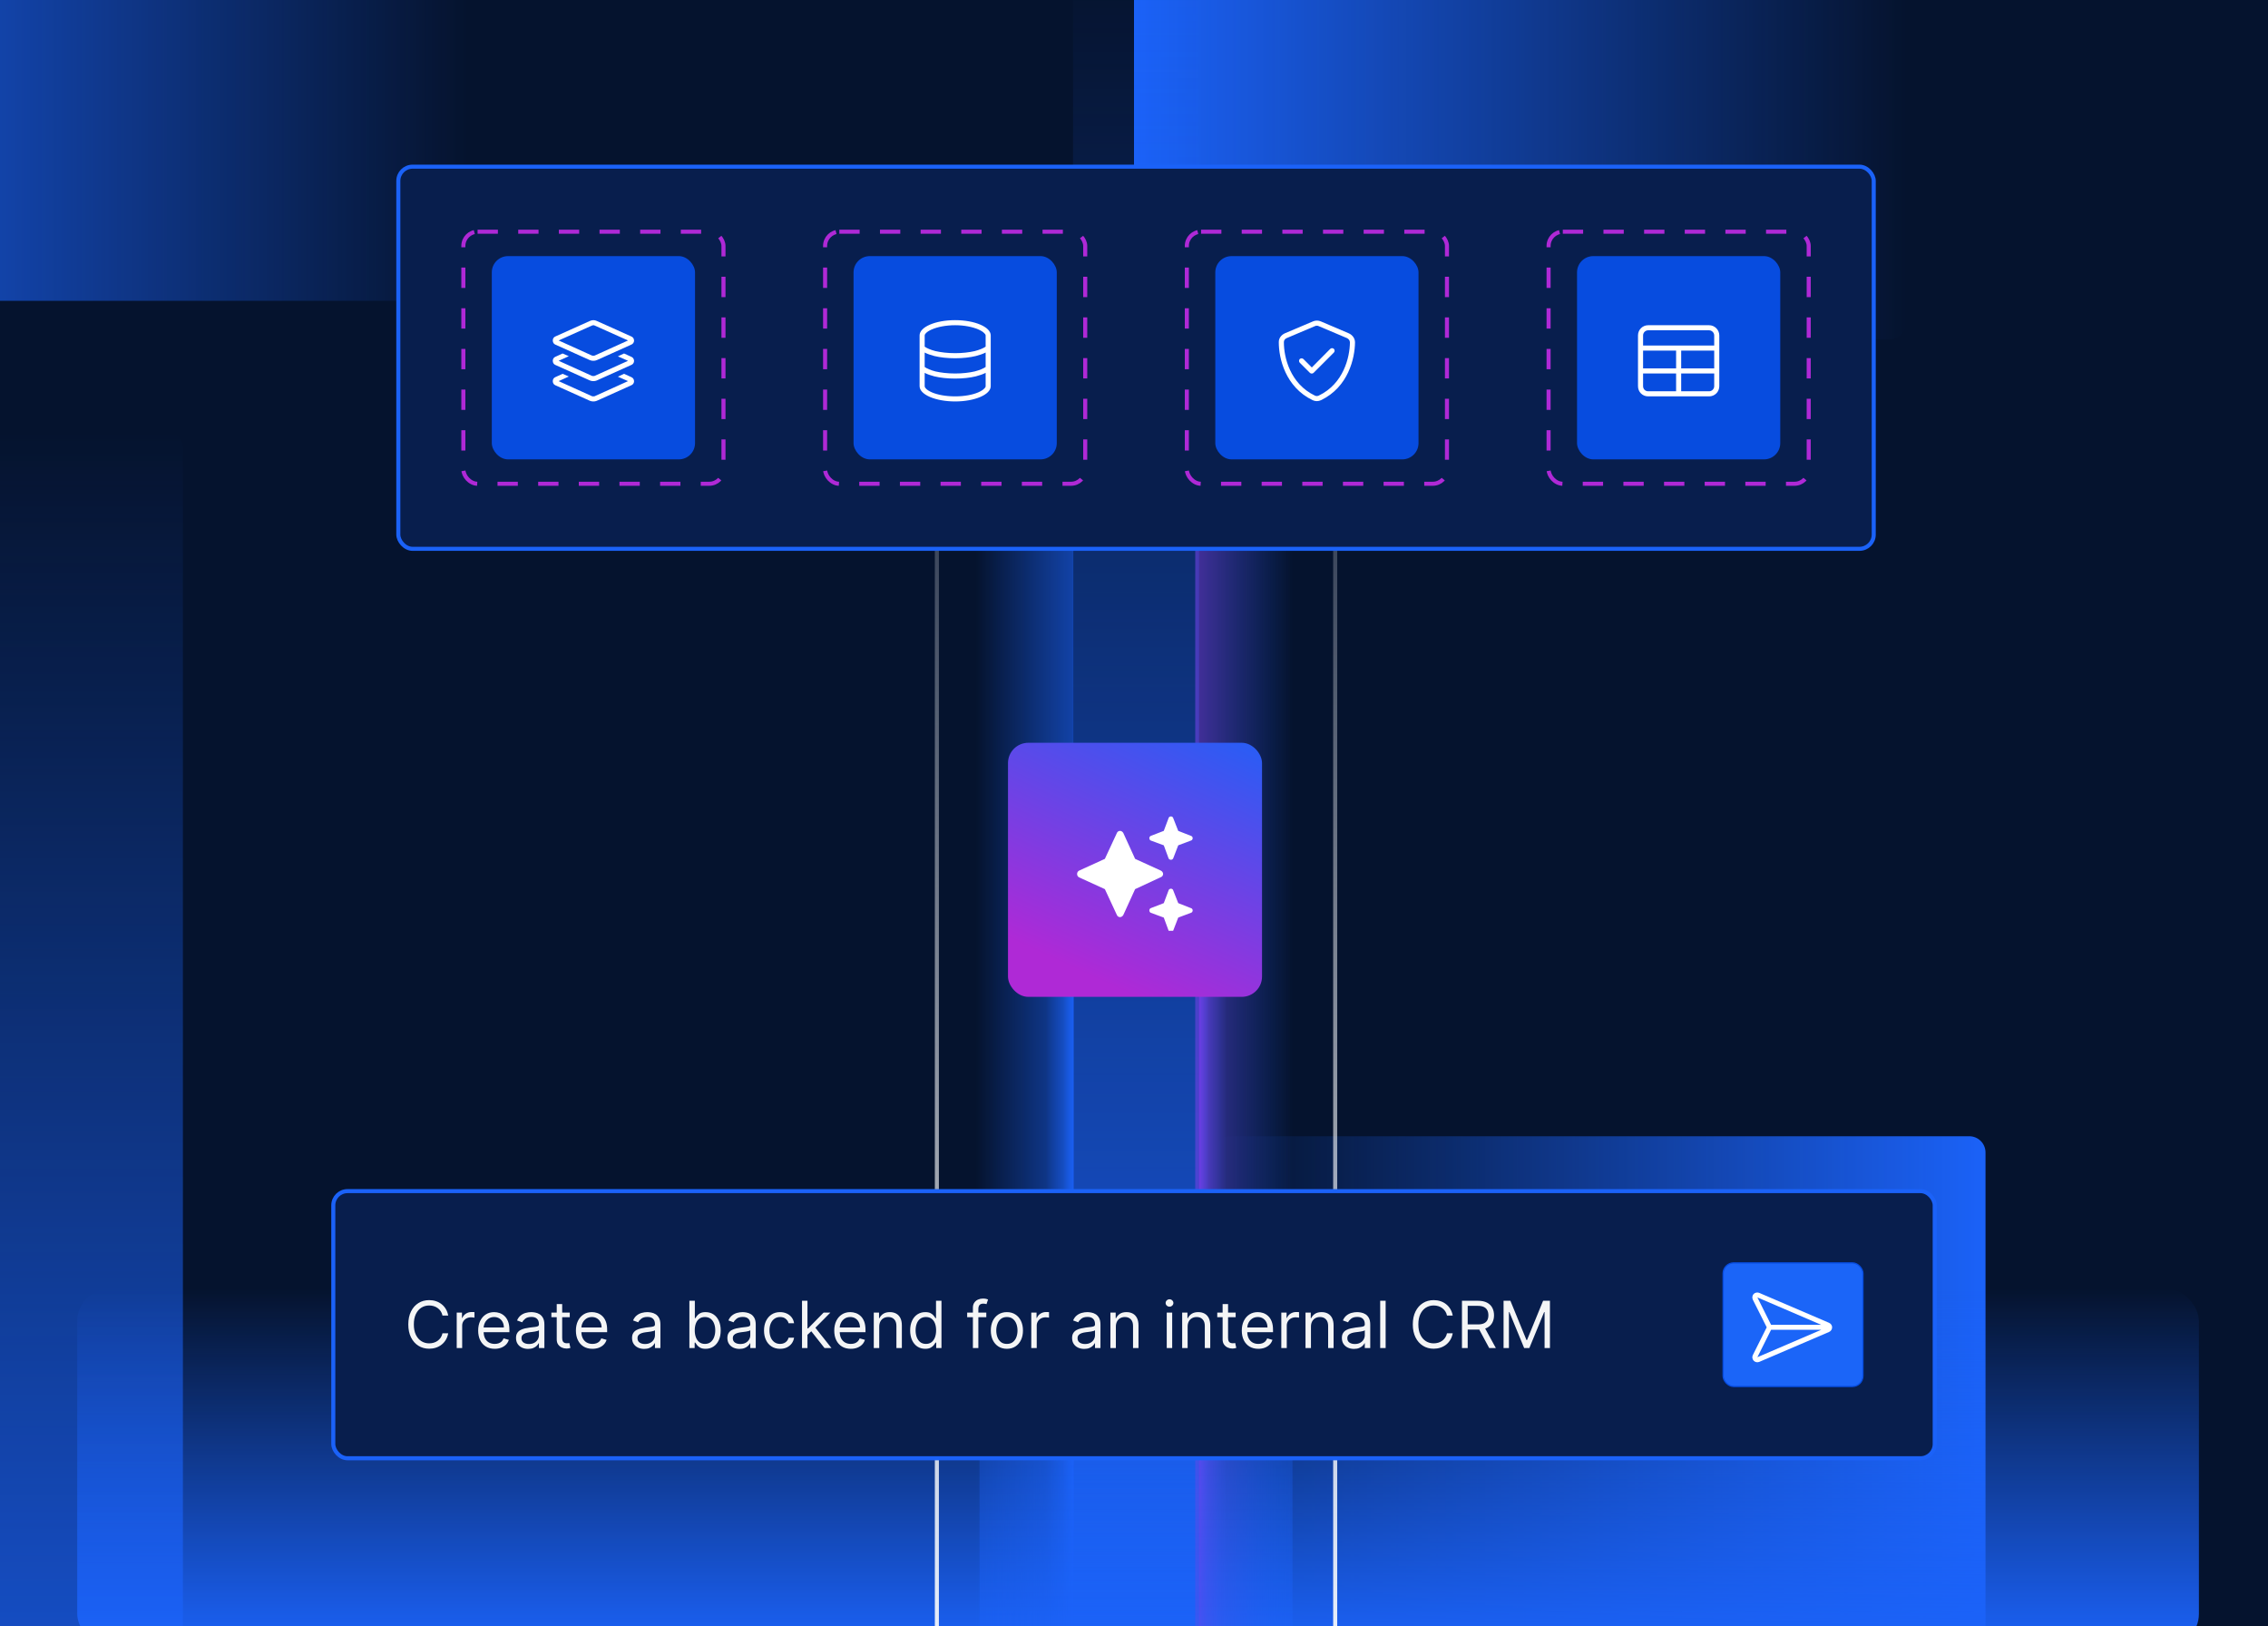 <svg width="1116" height="800" viewBox="0 0 1116 800" fill="none" xmlns="http://www.w3.org/2000/svg">
<rect x="0" y="0" width="1116" height="800" fill="#333333" stroke="none"/>
<g clip-path="url(#clip0_5451_21508)">
<rect width="1116" height="800" fill="#05132E"/>
<rect x="558" y="167" width="366" height="380" rx="8" transform="rotate(-90 558 167)" fill="url(#paint0_linear_5451_21508)"/>
<rect x="977" y="559" width="366" height="380" rx="8" transform="rotate(90 977 559)" fill="url(#paint1_linear_5451_21508)"/>
<rect x="590" y="882" width="62" height="898" rx="16" transform="rotate(-180 590 882)" fill="url(#paint2_linear_5451_21508)"/>
<rect x="1082" y="810" width="1044" height="176" rx="16" transform="rotate(-180 1082 810)" fill="url(#paint3_linear_5451_21508)"/>
<rect x="90" y="1020" width="300" height="808" rx="8" transform="rotate(-180 90 1020)" fill="url(#paint4_linear_5451_21508)"/>
<g clip-path="url(#clip1_5451_21508)">
<rect x="590" y="432" width="13.612" height="378" fill="url(#paint5_linear_5451_21508)"/>
<rect x="590" y="432" width="4.95" height="378" fill="url(#paint6_linear_5451_21508)"/>
<rect x="588.131" y="84" width="48" height="726" fill="url(#paint7_linear_5451_21508)" fill-opacity="0.9"/>
<rect width="13.612" height="378" transform="matrix(-1 0 0 1 528.262 432)" fill="url(#paint8_linear_5451_21508)"/>
<rect width="4.95" height="378" transform="matrix(-1 0 0 1 528.262 432)" fill="url(#paint9_linear_5451_21508)"/>
<rect width="48" height="726" transform="matrix(-1 0 0 1 528.131 84)" fill="url(#paint10_linear_5451_21508)" fill-opacity="0.9"/>
</g>
<rect x="657" y="97" width="752" height="196" rx="7" transform="rotate(90 657 97)" stroke="url(#paint11_linear_5451_21508)" stroke-width="2"/>
<rect x="636" y="1020" width="154" height="420" rx="8" transform="rotate(-180 636 1020)" fill="url(#paint12_linear_5451_21508)"/>
<rect x="-150" y="148" width="366" height="380" rx="8" transform="rotate(-90 -150 148)" fill="url(#paint13_linear_5451_21508)"/>
<rect x="164" y="586" width="788" height="131.427" rx="7" fill="#081E4D"/>
<rect x="164" y="586" width="788" height="131.427" rx="7" stroke="#1B62F8" stroke-width="2"/>
<path d="M220.545 647.214H217.727C217.561 646.403 217.269 645.691 216.852 645.077C216.443 644.464 215.943 643.948 215.352 643.532C214.769 643.107 214.121 642.789 213.409 642.577C212.697 642.365 211.955 642.259 211.182 642.259C209.773 642.259 208.496 642.615 207.352 643.327C206.216 644.039 205.311 645.089 204.636 646.475C203.97 647.861 203.636 649.562 203.636 651.577C203.636 653.592 203.97 655.293 204.636 656.679C205.311 658.066 206.216 659.115 207.352 659.827C208.496 660.539 209.773 660.895 211.182 660.895C211.955 660.895 212.697 660.789 213.409 660.577C214.121 660.365 214.769 660.051 215.352 659.634C215.943 659.21 216.443 658.691 216.852 658.077C217.269 657.456 217.561 656.744 217.727 655.941H220.545C220.333 657.13 219.947 658.195 219.386 659.134C218.826 660.073 218.129 660.873 217.295 661.532C216.462 662.183 215.527 662.679 214.489 663.02C213.458 663.361 212.356 663.532 211.182 663.532C209.197 663.532 207.432 663.047 205.886 662.077C204.341 661.107 203.125 659.729 202.239 657.941C201.352 656.153 200.909 654.032 200.909 651.577C200.909 649.123 201.352 647.001 202.239 645.214C203.125 643.426 204.341 642.047 205.886 641.077C207.432 640.107 209.197 639.623 211.182 639.623C212.356 639.623 213.458 639.793 214.489 640.134C215.527 640.475 216.462 640.975 217.295 641.634C218.129 642.285 218.826 643.081 219.386 644.02C219.947 644.952 220.333 646.017 220.545 647.214ZM224.736 663.214V645.759H227.327V648.395H227.509C227.827 647.532 228.402 646.831 229.236 646.293C230.069 645.755 231.009 645.486 232.054 645.486C232.251 645.486 232.497 645.49 232.793 645.498C233.088 645.505 233.312 645.517 233.463 645.532V648.259C233.372 648.236 233.164 648.202 232.838 648.157C232.52 648.104 232.183 648.077 231.827 648.077C230.978 648.077 230.221 648.255 229.554 648.611C228.895 648.96 228.372 649.445 227.986 650.066C227.607 650.679 227.418 651.38 227.418 652.168V663.214H224.736ZM243.429 663.577C241.747 663.577 240.296 663.206 239.077 662.464C237.865 661.714 236.929 660.668 236.27 659.327C235.618 657.979 235.293 656.41 235.293 654.623C235.293 652.835 235.618 651.259 236.27 649.895C236.929 648.524 237.846 647.456 239.02 646.691C240.202 645.918 241.58 645.532 243.156 645.532C244.065 645.532 244.963 645.683 245.849 645.986C246.736 646.289 247.543 646.782 248.27 647.464C248.997 648.138 249.577 649.032 250.009 650.145C250.44 651.259 250.656 652.63 250.656 654.259V655.395H237.202V653.077H247.929C247.929 652.092 247.732 651.214 247.338 650.441C246.952 649.668 246.399 649.058 245.679 648.611C244.967 648.164 244.126 647.941 243.156 647.941C242.088 647.941 241.164 648.206 240.384 648.736C239.611 649.259 239.016 649.941 238.599 650.782C238.183 651.623 237.974 652.524 237.974 653.486V655.032C237.974 656.35 238.202 657.467 238.656 658.384C239.118 659.293 239.759 659.986 240.577 660.464C241.395 660.933 242.346 661.168 243.429 661.168C244.134 661.168 244.77 661.07 245.338 660.873C245.914 660.668 246.41 660.365 246.827 659.964C247.243 659.554 247.565 659.047 247.793 658.441L250.384 659.168C250.111 660.047 249.652 660.82 249.009 661.486C248.365 662.145 247.569 662.66 246.622 663.032C245.675 663.395 244.611 663.577 243.429 663.577ZM259.872 663.623C258.766 663.623 257.762 663.414 256.861 662.998C255.959 662.573 255.243 661.964 254.713 661.168C254.183 660.365 253.918 659.395 253.918 658.259C253.918 657.259 254.115 656.448 254.509 655.827C254.902 655.198 255.429 654.706 256.088 654.35C256.747 653.994 257.474 653.729 258.27 653.554C259.073 653.373 259.88 653.229 260.69 653.123C261.751 652.986 262.611 652.884 263.27 652.816C263.937 652.74 264.421 652.615 264.724 652.441C265.035 652.267 265.19 651.964 265.19 651.532V651.441C265.19 650.32 264.884 649.448 264.27 648.827C263.664 648.206 262.743 647.895 261.509 647.895C260.228 647.895 259.224 648.176 258.497 648.736C257.77 649.297 257.259 649.895 256.963 650.532L254.418 649.623C254.872 648.562 255.478 647.736 256.236 647.145C257.001 646.547 257.834 646.13 258.736 645.895C259.645 645.653 260.539 645.532 261.418 645.532C261.978 645.532 262.622 645.6 263.349 645.736C264.084 645.865 264.793 646.134 265.474 646.543C266.164 646.952 266.736 647.57 267.19 648.395C267.645 649.221 267.872 650.327 267.872 651.714V663.214H265.19V660.85H265.054C264.872 661.229 264.569 661.634 264.145 662.066C263.721 662.498 263.156 662.865 262.452 663.168C261.747 663.471 260.887 663.623 259.872 663.623ZM260.281 661.214C261.342 661.214 262.236 661.005 262.963 660.589C263.698 660.172 264.251 659.634 264.622 658.975C265.001 658.316 265.19 657.623 265.19 656.895V654.441C265.077 654.577 264.827 654.702 264.44 654.816C264.062 654.922 263.622 655.017 263.122 655.1C262.63 655.176 262.149 655.244 261.679 655.304C261.217 655.357 260.842 655.403 260.554 655.441C259.857 655.532 259.205 655.679 258.599 655.884C258.001 656.081 257.516 656.38 257.145 656.782C256.781 657.176 256.599 657.714 256.599 658.395C256.599 659.327 256.944 660.032 257.634 660.509C258.33 660.979 259.213 661.214 260.281 661.214ZM280.358 645.759V648.032H271.312V645.759H280.358ZM273.949 641.577H276.631V658.214C276.631 658.971 276.741 659.539 276.96 659.918C277.188 660.289 277.475 660.539 277.824 660.668C278.18 660.789 278.555 660.85 278.949 660.85C279.244 660.85 279.487 660.835 279.676 660.804C279.866 660.767 280.017 660.736 280.131 660.714L280.676 663.123C280.494 663.191 280.241 663.259 279.915 663.327C279.589 663.403 279.176 663.441 278.676 663.441C277.919 663.441 277.176 663.278 276.449 662.952C275.729 662.626 275.131 662.13 274.653 661.464C274.184 660.797 273.949 659.956 273.949 658.941V641.577ZM291.523 663.577C289.841 663.577 288.39 663.206 287.17 662.464C285.958 661.714 285.023 660.668 284.364 659.327C283.712 657.979 283.386 656.41 283.386 654.623C283.386 652.835 283.712 651.259 284.364 649.895C285.023 648.524 285.939 647.456 287.114 646.691C288.295 645.918 289.674 645.532 291.25 645.532C292.159 645.532 293.057 645.683 293.943 645.986C294.83 646.289 295.636 646.782 296.364 647.464C297.091 648.138 297.67 649.032 298.102 650.145C298.534 651.259 298.75 652.63 298.75 654.259V655.395H285.295V653.077H296.023C296.023 652.092 295.826 651.214 295.432 650.441C295.045 649.668 294.492 649.058 293.773 648.611C293.061 648.164 292.22 647.941 291.25 647.941C290.182 647.941 289.258 648.206 288.477 648.736C287.705 649.259 287.11 649.941 286.693 650.782C286.277 651.623 286.068 652.524 286.068 653.486V655.032C286.068 656.35 286.295 657.467 286.75 658.384C287.212 659.293 287.852 659.986 288.67 660.464C289.489 660.933 290.439 661.168 291.523 661.168C292.227 661.168 292.864 661.07 293.432 660.873C294.008 660.668 294.504 660.365 294.92 659.964C295.337 659.554 295.659 659.047 295.886 658.441L298.477 659.168C298.205 660.047 297.746 660.82 297.102 661.486C296.458 662.145 295.663 662.66 294.716 663.032C293.769 663.395 292.705 663.577 291.523 663.577ZM316.966 663.623C315.86 663.623 314.856 663.414 313.955 662.998C313.053 662.573 312.337 661.964 311.807 661.168C311.277 660.365 311.011 659.395 311.011 658.259C311.011 657.259 311.208 656.448 311.602 655.827C311.996 655.198 312.523 654.706 313.182 654.35C313.841 653.994 314.568 653.729 315.364 653.554C316.167 653.373 316.973 653.229 317.784 653.123C318.845 652.986 319.705 652.884 320.364 652.816C321.03 652.74 321.515 652.615 321.818 652.441C322.129 652.267 322.284 651.964 322.284 651.532V651.441C322.284 650.32 321.977 649.448 321.364 648.827C320.758 648.206 319.837 647.895 318.602 647.895C317.322 647.895 316.318 648.176 315.591 648.736C314.864 649.297 314.352 649.895 314.057 650.532L311.511 649.623C311.966 648.562 312.572 647.736 313.33 647.145C314.095 646.547 314.928 646.13 315.83 645.895C316.739 645.653 317.633 645.532 318.511 645.532C319.072 645.532 319.716 645.6 320.443 645.736C321.178 645.865 321.886 646.134 322.568 646.543C323.258 646.952 323.83 647.57 324.284 648.395C324.739 649.221 324.966 650.327 324.966 651.714V663.214H322.284V660.85H322.148C321.966 661.229 321.663 661.634 321.239 662.066C320.814 662.498 320.25 662.865 319.545 663.168C318.841 663.471 317.981 663.623 316.966 663.623ZM317.375 661.214C318.436 661.214 319.33 661.005 320.057 660.589C320.792 660.172 321.345 659.634 321.716 658.975C322.095 658.316 322.284 657.623 322.284 656.895V654.441C322.17 654.577 321.92 654.702 321.534 654.816C321.155 654.922 320.716 655.017 320.216 655.1C319.723 655.176 319.242 655.244 318.773 655.304C318.311 655.357 317.936 655.403 317.648 655.441C316.951 655.532 316.299 655.679 315.693 655.884C315.095 656.081 314.61 656.38 314.239 656.782C313.875 657.176 313.693 657.714 313.693 658.395C313.693 659.327 314.038 660.032 314.727 660.509C315.424 660.979 316.307 661.214 317.375 661.214ZM339.224 663.214V639.941H341.906V648.532H342.134C342.33 648.229 342.603 647.842 342.952 647.373C343.308 646.895 343.815 646.471 344.474 646.1C345.141 645.721 346.043 645.532 347.179 645.532C348.649 645.532 349.944 645.899 351.065 646.634C352.187 647.369 353.062 648.41 353.69 649.759C354.319 651.107 354.634 652.698 354.634 654.532C354.634 656.38 354.319 657.982 353.69 659.339C353.062 660.687 352.19 661.732 351.077 662.475C349.963 663.21 348.679 663.577 347.224 663.577C346.103 663.577 345.205 663.392 344.531 663.02C343.857 662.642 343.338 662.214 342.974 661.736C342.611 661.251 342.33 660.85 342.134 660.532H341.815V663.214H339.224ZM341.861 654.486C341.861 655.804 342.054 656.967 342.44 657.975C342.827 658.975 343.391 659.759 344.134 660.327C344.876 660.888 345.785 661.168 346.861 661.168C347.982 661.168 348.918 660.873 349.668 660.282C350.425 659.683 350.993 658.88 351.372 657.873C351.759 656.857 351.952 655.729 351.952 654.486C351.952 653.259 351.762 652.153 351.384 651.168C351.012 650.176 350.448 649.392 349.69 648.816C348.94 648.232 347.997 647.941 346.861 647.941C345.77 647.941 344.853 648.217 344.111 648.77C343.368 649.316 342.808 650.081 342.429 651.066C342.05 652.043 341.861 653.183 341.861 654.486ZM363.872 663.623C362.766 663.623 361.762 663.414 360.861 662.998C359.959 662.573 359.243 661.964 358.713 661.168C358.183 660.365 357.918 659.395 357.918 658.259C357.918 657.259 358.115 656.448 358.509 655.827C358.902 655.198 359.429 654.706 360.088 654.35C360.747 653.994 361.474 653.729 362.27 653.554C363.073 653.373 363.88 653.229 364.69 653.123C365.751 652.986 366.611 652.884 367.27 652.816C367.937 652.74 368.421 652.615 368.724 652.441C369.035 652.267 369.19 651.964 369.19 651.532V651.441C369.19 650.32 368.884 649.448 368.27 648.827C367.664 648.206 366.743 647.895 365.509 647.895C364.228 647.895 363.224 648.176 362.497 648.736C361.77 649.297 361.259 649.895 360.963 650.532L358.418 649.623C358.872 648.562 359.478 647.736 360.236 647.145C361.001 646.547 361.834 646.13 362.736 645.895C363.645 645.653 364.539 645.532 365.418 645.532C365.978 645.532 366.622 645.6 367.349 645.736C368.084 645.865 368.793 646.134 369.474 646.543C370.164 646.952 370.736 647.57 371.19 648.395C371.645 649.221 371.872 650.327 371.872 651.714V663.214H369.19V660.85H369.054C368.872 661.229 368.569 661.634 368.145 662.066C367.721 662.498 367.156 662.865 366.452 663.168C365.747 663.471 364.887 663.623 363.872 663.623ZM364.281 661.214C365.342 661.214 366.236 661.005 366.963 660.589C367.698 660.172 368.251 659.634 368.622 658.975C369.001 658.316 369.19 657.623 369.19 656.895V654.441C369.077 654.577 368.827 654.702 368.44 654.816C368.062 654.922 367.622 655.017 367.122 655.1C366.63 655.176 366.149 655.244 365.679 655.304C365.217 655.357 364.842 655.403 364.554 655.441C363.857 655.532 363.205 655.679 362.599 655.884C362.001 656.081 361.516 656.38 361.145 656.782C360.781 657.176 360.599 657.714 360.599 658.395C360.599 659.327 360.944 660.032 361.634 660.509C362.33 660.979 363.213 661.214 364.281 661.214ZM383.858 663.577C382.222 663.577 380.813 663.191 379.631 662.418C378.449 661.645 377.54 660.581 376.903 659.225C376.267 657.869 375.949 656.32 375.949 654.577C375.949 652.804 376.275 651.24 376.926 649.884C377.585 648.52 378.502 647.456 379.676 646.691C380.858 645.918 382.237 645.532 383.812 645.532C385.04 645.532 386.146 645.759 387.131 646.214C388.116 646.668 388.922 647.304 389.551 648.123C390.18 648.941 390.57 649.895 390.722 650.986H388.04C387.835 650.191 387.381 649.486 386.676 648.873C385.979 648.251 385.04 647.941 383.858 647.941C382.813 647.941 381.896 648.214 381.108 648.759C380.328 649.297 379.718 650.058 379.278 651.043C378.847 652.02 378.631 653.168 378.631 654.486C378.631 655.835 378.843 657.009 379.267 658.009C379.699 659.009 380.305 659.785 381.085 660.339C381.873 660.892 382.797 661.168 383.858 661.168C384.555 661.168 385.188 661.047 385.756 660.804C386.324 660.562 386.805 660.214 387.199 659.759C387.593 659.304 387.873 658.759 388.04 658.123H390.722C390.57 659.153 390.195 660.081 389.597 660.907C389.006 661.725 388.222 662.376 387.244 662.861C386.275 663.339 385.146 663.577 383.858 663.577ZM397.142 656.85L397.097 653.532H397.642L405.278 645.759H408.597L400.46 653.986H400.233L397.142 656.85ZM394.642 663.214V639.941H397.324V663.214H394.642ZM405.733 663.214L398.915 654.577L400.824 652.714L409.142 663.214H405.733ZM418.648 663.577C416.966 663.577 415.515 663.206 414.295 662.464C413.083 661.714 412.148 660.668 411.489 659.327C410.837 657.979 410.511 656.41 410.511 654.623C410.511 652.835 410.837 651.259 411.489 649.895C412.148 648.524 413.064 647.456 414.239 646.691C415.42 645.918 416.799 645.532 418.375 645.532C419.284 645.532 420.182 645.683 421.068 645.986C421.955 646.289 422.761 646.782 423.489 647.464C424.216 648.138 424.795 649.032 425.227 650.145C425.659 651.259 425.875 652.63 425.875 654.259V655.395H412.42V653.077H423.148C423.148 652.092 422.951 651.214 422.557 650.441C422.17 649.668 421.617 649.058 420.898 648.611C420.186 648.164 419.345 647.941 418.375 647.941C417.307 647.941 416.383 648.206 415.602 648.736C414.83 649.259 414.235 649.941 413.818 650.782C413.402 651.623 413.193 652.524 413.193 653.486V655.032C413.193 656.35 413.42 657.467 413.875 658.384C414.337 659.293 414.977 659.986 415.795 660.464C416.614 660.933 417.564 661.168 418.648 661.168C419.352 661.168 419.989 661.07 420.557 660.873C421.133 660.668 421.629 660.365 422.045 659.964C422.462 659.554 422.784 659.047 423.011 658.441L425.602 659.168C425.33 660.047 424.871 660.82 424.227 661.486C423.583 662.145 422.788 662.66 421.841 663.032C420.894 663.395 419.83 663.577 418.648 663.577ZM432.636 652.714V663.214H429.955V645.759H432.545V648.486H432.773C433.182 647.6 433.803 646.888 434.636 646.35C435.47 645.804 436.545 645.532 437.864 645.532C439.045 645.532 440.08 645.774 440.966 646.259C441.852 646.736 442.542 647.464 443.034 648.441C443.527 649.41 443.773 650.638 443.773 652.123V663.214H441.091V652.304C441.091 650.933 440.735 649.865 440.023 649.1C439.311 648.327 438.333 647.941 437.091 647.941C436.235 647.941 435.47 648.126 434.795 648.498C434.129 648.869 433.602 649.41 433.216 650.123C432.83 650.835 432.636 651.698 432.636 652.714ZM455.264 663.577C453.81 663.577 452.526 663.21 451.412 662.475C450.298 661.732 449.427 660.687 448.798 659.339C448.17 657.982 447.855 656.38 447.855 654.532C447.855 652.698 448.17 651.107 448.798 649.759C449.427 648.41 450.302 647.369 451.423 646.634C452.545 645.899 453.84 645.532 455.31 645.532C456.446 645.532 457.344 645.721 458.003 646.1C458.67 646.471 459.177 646.895 459.526 647.373C459.882 647.842 460.158 648.229 460.355 648.532H460.582V639.941H463.264V663.214H460.673V660.532H460.355C460.158 660.85 459.878 661.251 459.514 661.736C459.151 662.214 458.632 662.642 457.957 663.02C457.283 663.392 456.385 663.577 455.264 663.577ZM455.628 661.168C456.704 661.168 457.613 660.888 458.355 660.327C459.098 659.759 459.662 658.975 460.048 657.975C460.435 656.967 460.628 655.804 460.628 654.486C460.628 653.183 460.438 652.043 460.06 651.066C459.681 650.081 459.12 649.316 458.378 648.77C457.635 648.217 456.719 647.941 455.628 647.941C454.491 647.941 453.545 648.232 452.787 648.816C452.037 649.392 451.473 650.176 451.094 651.168C450.723 652.153 450.537 653.259 450.537 654.486C450.537 655.729 450.726 656.857 451.105 657.873C451.491 658.88 452.06 659.683 452.81 660.282C453.567 660.873 454.507 661.168 455.628 661.168ZM485.321 645.759V648.032H475.912V645.759H485.321ZM478.73 663.214V643.35C478.73 642.35 478.965 641.517 479.435 640.85C479.904 640.183 480.514 639.683 481.264 639.35C482.014 639.017 482.806 638.85 483.639 638.85C484.298 638.85 484.836 638.903 485.253 639.009C485.67 639.115 485.98 639.213 486.185 639.304L485.412 641.623C485.276 641.577 485.086 641.52 484.844 641.452C484.609 641.384 484.298 641.35 483.912 641.35C483.026 641.35 482.385 641.573 481.991 642.02C481.605 642.467 481.412 643.123 481.412 643.986V663.214H478.73ZM495.452 663.577C493.876 663.577 492.493 663.202 491.304 662.452C490.122 661.702 489.198 660.653 488.531 659.304C487.872 657.956 487.543 656.38 487.543 654.577C487.543 652.759 487.872 651.172 488.531 649.816C489.198 648.46 490.122 647.407 491.304 646.657C492.493 645.907 493.876 645.532 495.452 645.532C497.027 645.532 498.406 645.907 499.588 646.657C500.777 647.407 501.702 648.46 502.361 649.816C503.027 651.172 503.361 652.759 503.361 654.577C503.361 656.38 503.027 657.956 502.361 659.304C501.702 660.653 500.777 661.702 499.588 662.452C498.406 663.202 497.027 663.577 495.452 663.577ZM495.452 661.168C496.649 661.168 497.634 660.861 498.406 660.248C499.179 659.634 499.751 658.827 500.122 657.827C500.493 656.827 500.679 655.744 500.679 654.577C500.679 653.41 500.493 652.323 500.122 651.316C499.751 650.308 499.179 649.494 498.406 648.873C497.634 648.251 496.649 647.941 495.452 647.941C494.255 647.941 493.27 648.251 492.497 648.873C491.724 649.494 491.152 650.308 490.781 651.316C490.41 652.323 490.224 653.41 490.224 654.577C490.224 655.744 490.41 656.827 490.781 657.827C491.152 658.827 491.724 659.634 492.497 660.248C493.27 660.861 494.255 661.168 495.452 661.168ZM507.455 663.214V645.759H510.045V648.395H510.227C510.545 647.532 511.121 646.831 511.955 646.293C512.788 645.755 513.727 645.486 514.773 645.486C514.97 645.486 515.216 645.49 515.511 645.498C515.807 645.505 516.03 645.517 516.182 645.532V648.259C516.091 648.236 515.883 648.202 515.557 648.157C515.239 648.104 514.902 648.077 514.545 648.077C513.697 648.077 512.939 648.255 512.273 648.611C511.614 648.96 511.091 649.445 510.705 650.066C510.326 650.679 510.136 651.38 510.136 652.168V663.214H507.455ZM533.497 663.623C532.391 663.623 531.387 663.414 530.486 662.998C529.584 662.573 528.868 661.964 528.338 661.168C527.808 660.365 527.543 659.395 527.543 658.259C527.543 657.259 527.74 656.448 528.134 655.827C528.527 655.198 529.054 654.706 529.713 654.35C530.372 653.994 531.099 653.729 531.895 653.554C532.698 653.373 533.505 653.229 534.315 653.123C535.376 652.986 536.236 652.884 536.895 652.816C537.562 652.74 538.046 652.615 538.349 652.441C538.66 652.267 538.815 651.964 538.815 651.532V651.441C538.815 650.32 538.509 649.448 537.895 648.827C537.289 648.206 536.368 647.895 535.134 647.895C533.853 647.895 532.849 648.176 532.122 648.736C531.395 649.297 530.884 649.895 530.588 650.532L528.043 649.623C528.497 648.562 529.103 647.736 529.861 647.145C530.626 646.547 531.459 646.13 532.361 645.895C533.27 645.653 534.164 645.532 535.043 645.532C535.603 645.532 536.247 645.6 536.974 645.736C537.709 645.865 538.418 646.134 539.099 646.543C539.789 646.952 540.361 647.57 540.815 648.395C541.27 649.221 541.497 650.327 541.497 651.714V663.214H538.815V660.85H538.679C538.497 661.229 538.194 661.634 537.77 662.066C537.346 662.498 536.781 662.865 536.077 663.168C535.372 663.471 534.512 663.623 533.497 663.623ZM533.906 661.214C534.967 661.214 535.861 661.005 536.588 660.589C537.323 660.172 537.876 659.634 538.247 658.975C538.626 658.316 538.815 657.623 538.815 656.895V654.441C538.702 654.577 538.452 654.702 538.065 654.816C537.687 654.922 537.247 655.017 536.747 655.1C536.255 655.176 535.774 655.244 535.304 655.304C534.842 655.357 534.467 655.403 534.179 655.441C533.482 655.532 532.83 655.679 532.224 655.884C531.626 656.081 531.141 656.38 530.77 656.782C530.406 657.176 530.224 657.714 530.224 658.395C530.224 659.327 530.569 660.032 531.259 660.509C531.955 660.979 532.838 661.214 533.906 661.214ZM549.074 652.714V663.214H546.392V645.759H548.983V648.486H549.21C549.619 647.6 550.241 646.888 551.074 646.35C551.907 645.804 552.983 645.532 554.301 645.532C555.483 645.532 556.517 645.774 557.403 646.259C558.29 646.736 558.979 647.464 559.472 648.441C559.964 649.41 560.21 650.638 560.21 652.123V663.214H557.528V652.304C557.528 650.933 557.172 649.865 556.46 649.1C555.748 648.327 554.771 647.941 553.528 647.941C552.672 647.941 551.907 648.126 551.233 648.498C550.566 648.869 550.04 649.41 549.653 650.123C549.267 650.835 549.074 651.698 549.074 652.714ZM574.111 663.214V645.759H576.793V663.214H574.111ZM575.474 642.85C574.952 642.85 574.501 642.672 574.122 642.316C573.751 641.96 573.565 641.532 573.565 641.032C573.565 640.532 573.751 640.104 574.122 639.748C574.501 639.392 574.952 639.214 575.474 639.214C575.997 639.214 576.444 639.392 576.815 639.748C577.194 640.104 577.384 640.532 577.384 641.032C577.384 641.532 577.194 641.96 576.815 642.316C576.444 642.672 575.997 642.85 575.474 642.85ZM584.386 652.714V663.214H581.705V645.759H584.295V648.486H584.523C584.932 647.6 585.553 646.888 586.386 646.35C587.22 645.804 588.295 645.532 589.614 645.532C590.795 645.532 591.83 645.774 592.716 646.259C593.602 646.736 594.292 647.464 594.784 648.441C595.277 649.41 595.523 650.638 595.523 652.123V663.214H592.841V652.304C592.841 650.933 592.485 649.865 591.773 649.1C591.061 648.327 590.083 647.941 588.841 647.941C587.985 647.941 587.22 648.126 586.545 648.498C585.879 648.869 585.352 649.41 584.966 650.123C584.58 650.835 584.386 651.698 584.386 652.714ZM608.014 645.759V648.032H598.969V645.759H608.014ZM601.605 641.577H604.287V658.214C604.287 658.971 604.397 659.539 604.616 659.918C604.844 660.289 605.132 660.539 605.48 660.668C605.836 660.789 606.211 660.85 606.605 660.85C606.901 660.85 607.143 660.835 607.332 660.804C607.522 660.767 607.673 660.736 607.787 660.714L608.332 663.123C608.151 663.191 607.897 663.259 607.571 663.327C607.245 663.403 606.832 663.441 606.332 663.441C605.575 663.441 604.832 663.278 604.105 662.952C603.385 662.626 602.787 662.13 602.31 661.464C601.84 660.797 601.605 659.956 601.605 658.941V641.577ZM619.179 663.577C617.497 663.577 616.046 663.206 614.827 662.464C613.615 661.714 612.679 660.668 612.02 659.327C611.368 657.979 611.043 656.41 611.043 654.623C611.043 652.835 611.368 651.259 612.02 649.895C612.679 648.524 613.596 647.456 614.77 646.691C615.952 645.918 617.33 645.532 618.906 645.532C619.815 645.532 620.713 645.683 621.599 645.986C622.486 646.289 623.293 646.782 624.02 647.464C624.747 648.138 625.327 649.032 625.759 650.145C626.19 651.259 626.406 652.63 626.406 654.259V655.395H612.952V653.077H623.679C623.679 652.092 623.482 651.214 623.088 650.441C622.702 649.668 622.149 649.058 621.429 648.611C620.717 648.164 619.876 647.941 618.906 647.941C617.838 647.941 616.914 648.206 616.134 648.736C615.361 649.259 614.766 649.941 614.349 650.782C613.933 651.623 613.724 652.524 613.724 653.486V655.032C613.724 656.35 613.952 657.467 614.406 658.384C614.868 659.293 615.509 659.986 616.327 660.464C617.145 660.933 618.096 661.168 619.179 661.168C619.884 661.168 620.52 661.07 621.088 660.873C621.664 660.668 622.16 660.365 622.577 659.964C622.993 659.554 623.315 659.047 623.543 658.441L626.134 659.168C625.861 660.047 625.402 660.82 624.759 661.486C624.115 662.145 623.319 662.66 622.372 663.032C621.425 663.395 620.361 663.577 619.179 663.577ZM630.486 663.214V645.759H633.077V648.395H633.259C633.577 647.532 634.152 646.831 634.986 646.293C635.819 645.755 636.759 645.486 637.804 645.486C638.001 645.486 638.247 645.49 638.543 645.498C638.838 645.505 639.062 645.517 639.213 645.532V648.259C639.122 648.236 638.914 648.202 638.588 648.157C638.27 648.104 637.933 648.077 637.577 648.077C636.728 648.077 635.971 648.255 635.304 648.611C634.645 648.96 634.122 649.445 633.736 650.066C633.357 650.679 633.168 651.38 633.168 652.168V663.214H630.486ZM645.074 652.714V663.214H642.392V645.759H644.983V648.486H645.21C645.619 647.6 646.241 646.888 647.074 646.35C647.907 645.804 648.983 645.532 650.301 645.532C651.483 645.532 652.517 645.774 653.403 646.259C654.29 646.736 654.979 647.464 655.472 648.441C655.964 649.41 656.21 650.638 656.21 652.123V663.214H653.528V652.304C653.528 650.933 653.172 649.865 652.46 649.1C651.748 648.327 650.771 647.941 649.528 647.941C648.672 647.941 647.907 648.126 647.233 648.498C646.566 648.869 646.04 649.41 645.653 650.123C645.267 650.835 645.074 651.698 645.074 652.714ZM666.247 663.623C665.141 663.623 664.137 663.414 663.236 662.998C662.334 662.573 661.618 661.964 661.088 661.168C660.558 660.365 660.293 659.395 660.293 658.259C660.293 657.259 660.49 656.448 660.884 655.827C661.277 655.198 661.804 654.706 662.463 654.35C663.122 653.994 663.849 653.729 664.645 653.554C665.448 653.373 666.255 653.229 667.065 653.123C668.126 652.986 668.986 652.884 669.645 652.816C670.312 652.74 670.796 652.615 671.099 652.441C671.41 652.267 671.565 651.964 671.565 651.532V651.441C671.565 650.32 671.259 649.448 670.645 648.827C670.039 648.206 669.118 647.895 667.884 647.895C666.603 647.895 665.599 648.176 664.872 648.736C664.145 649.297 663.634 649.895 663.338 650.532L660.793 649.623C661.247 648.562 661.853 647.736 662.611 647.145C663.376 646.547 664.209 646.13 665.111 645.895C666.02 645.653 666.914 645.532 667.793 645.532C668.353 645.532 668.997 645.6 669.724 645.736C670.459 645.865 671.168 646.134 671.849 646.543C672.539 646.952 673.111 647.57 673.565 648.395C674.02 649.221 674.247 650.327 674.247 651.714V663.214H671.565V660.85H671.429C671.247 661.229 670.944 661.634 670.52 662.066C670.096 662.498 669.531 662.865 668.827 663.168C668.122 663.471 667.262 663.623 666.247 663.623ZM666.656 661.214C667.717 661.214 668.611 661.005 669.338 660.589C670.073 660.172 670.626 659.634 670.997 658.975C671.376 658.316 671.565 657.623 671.565 656.895V654.441C671.452 654.577 671.202 654.702 670.815 654.816C670.437 654.922 669.997 655.017 669.497 655.1C669.005 655.176 668.524 655.244 668.054 655.304C667.592 655.357 667.217 655.403 666.929 655.441C666.232 655.532 665.58 655.679 664.974 655.884C664.376 656.081 663.891 656.38 663.52 656.782C663.156 657.176 662.974 657.714 662.974 658.395C662.974 659.327 663.319 660.032 664.009 660.509C664.705 660.979 665.588 661.214 666.656 661.214ZM681.824 639.941V663.214H679.142V639.941H681.824ZM714.827 647.214H712.009C711.842 646.403 711.55 645.691 711.134 645.077C710.724 644.464 710.224 643.948 709.634 643.532C709.05 643.107 708.402 642.789 707.69 642.577C706.978 642.365 706.236 642.259 705.463 642.259C704.054 642.259 702.777 642.615 701.634 643.327C700.497 644.039 699.592 645.089 698.918 646.475C698.251 647.861 697.918 649.562 697.918 651.577C697.918 653.592 698.251 655.293 698.918 656.679C699.592 658.066 700.497 659.115 701.634 659.827C702.777 660.539 704.054 660.895 705.463 660.895C706.236 660.895 706.978 660.789 707.69 660.577C708.402 660.365 709.05 660.051 709.634 659.634C710.224 659.21 710.724 658.691 711.134 658.077C711.55 657.456 711.842 656.744 712.009 655.941H714.827C714.615 657.13 714.228 658.195 713.668 659.134C713.107 660.073 712.41 660.873 711.577 661.532C710.743 662.183 709.808 662.679 708.77 663.02C707.74 663.361 706.637 663.532 705.463 663.532C703.478 663.532 701.713 663.047 700.168 662.077C698.622 661.107 697.406 659.729 696.52 657.941C695.634 656.153 695.19 654.032 695.19 651.577C695.19 649.123 695.634 647.001 696.52 645.214C697.406 643.426 698.622 642.047 700.168 641.077C701.713 640.107 703.478 639.623 705.463 639.623C706.637 639.623 707.74 639.793 708.77 640.134C709.808 640.475 710.743 640.975 711.577 641.634C712.41 642.285 713.107 643.081 713.668 644.02C714.228 644.952 714.615 646.017 714.827 647.214ZM719.381 663.214V639.941H727.244C729.063 639.941 730.555 640.251 731.722 640.873C732.888 641.486 733.752 642.331 734.312 643.407C734.873 644.482 735.153 645.706 735.153 647.077C735.153 648.448 734.873 649.664 734.312 650.725C733.752 651.785 732.892 652.619 731.733 653.225C730.574 653.823 729.093 654.123 727.29 654.123H720.926V651.577H727.199C728.441 651.577 729.441 651.395 730.199 651.032C730.964 650.668 731.517 650.153 731.858 649.486C732.206 648.812 732.381 648.009 732.381 647.077C732.381 646.145 732.206 645.331 731.858 644.634C731.509 643.937 730.953 643.399 730.188 643.02C729.422 642.634 728.411 642.441 727.153 642.441H722.199V663.214H719.381ZM730.335 652.759L736.062 663.214H732.79L727.153 652.759H730.335ZM739.849 639.941H743.213L751.122 659.259H751.395L759.304 639.941H762.668V663.214H760.031V645.532H759.804L752.531 663.214H749.986L742.713 645.532H742.486V663.214H739.849V639.941Z" fill="#F4F5F6"/>
<rect x="847.879" y="621.307" width="68.814" height="60.814" rx="5.197" fill="#1B65F8"/>
<rect x="847.879" y="621.307" width="68.814" height="60.814" rx="5.197" stroke="#074CDF" stroke-width="0.613"/>
<path d="M862.516 639.436C862.056 638.516 862.21 637.367 862.899 636.601C863.589 635.911 864.739 635.681 865.658 636.064L899.99 650.778C900.909 651.161 901.522 652.08 901.522 653C901.522 653.996 900.909 654.916 899.99 655.299L865.658 670.013C864.739 670.396 863.589 670.166 862.899 669.4C862.21 668.633 862.056 667.56 862.516 666.641L869.337 653L862.516 639.436ZM871.482 654.226L864.739 667.714L896.158 654.226H871.482ZM896.158 651.774L864.739 638.287L871.482 651.774H896.158Z" fill="white"/>
<rect x="196" y="82" width="726" height="188" rx="7" fill="#081E4D"/>
<rect x="196" y="82" width="726" height="188" rx="7" stroke="#1B62F8" stroke-width="2"/>
<rect x="228" y="114" width="128" height="124" rx="7" stroke="#AF29D6" stroke-width="2" stroke-dasharray="10 10"/>
<rect x="242" y="126" width="100" height="100" rx="8" fill="#074CDF"/>
<path d="M290.281 157.891C290.828 157.656 291.375 157.5 292 157.5C292.547 157.5 293.172 157.656 293.641 157.891L310.672 165.547C311.453 165.859 312 166.641 312 167.578C312 168.438 311.453 169.219 310.672 169.531L293.641 177.188C293.094 177.422 292.547 177.5 292 177.5C291.375 177.5 290.828 177.422 290.281 177.188L273.25 169.531C272.469 169.219 272 168.438 272 167.5C272 166.641 272.469 165.859 273.25 165.547L290.281 157.891ZM292 160C291.766 160 291.531 160.078 291.297 160.156L274.891 167.5L291.297 174.922C291.531 175 291.766 175 292 175C292.234 175 292.469 175 292.625 174.922L309.031 167.5L292.625 160.156C292.469 160.078 292.234 160 292 160ZM273.25 185.547L276.844 183.906L279.891 185.234L274.891 187.5L291.297 194.922C291.531 195 291.766 195 292 195C292.234 195 292.469 195 292.625 194.922L309.031 187.5L304.031 185.312L307.078 183.906L310.672 185.547C311.453 185.859 312 186.641 312 187.578C312 188.438 311.453 189.219 310.672 189.531L293.641 197.188C293.094 197.422 292.547 197.5 292 197.5C291.375 197.5 290.828 197.422 290.281 197.188L273.25 189.531C272.469 189.219 272 188.438 272 187.5C272 186.641 272.469 185.859 273.25 185.547ZM276.844 173.906L279.891 175.234L274.891 177.5L291.297 184.922C291.531 185 291.766 185 292 185C292.234 185 292.469 185 292.625 184.922L309.031 177.5L304.031 175.312L307.078 173.906L310.672 175.547C311.453 175.859 312 176.641 312 177.578C312 178.438 311.453 179.219 310.672 179.531L293.641 187.188C293.094 187.422 292.547 187.5 292 187.5C291.375 187.5 290.828 187.422 290.281 187.188L273.25 179.531C272.469 179.219 272 178.438 272 177.5C272 176.641 272.469 175.859 273.25 175.547L276.844 173.906Z" fill="white"/>
<rect x="406" y="114" width="128" height="124" rx="7" stroke="#AF29D6" stroke-width="2" stroke-dasharray="10 10"/>
<rect x="420" y="126" width="100" height="100" rx="8" fill="#074CDF"/>
<path d="M485 190V183.438C483.594 184.141 481.953 184.688 480.156 185.156C477.266 185.859 473.75 186.25 470 186.25C466.172 186.25 462.656 185.859 459.766 185.156C457.969 184.688 456.328 184.141 455 183.438V190C455 190.234 455.078 190.625 455.625 191.172C456.172 191.797 457.188 192.422 458.594 193.047C461.328 194.219 465.391 195 470 195C474.531 195 478.594 194.219 481.328 193.047C482.734 192.422 483.75 191.797 484.297 191.172C484.922 190.625 485 190.234 485 190ZM485 173.438C483.594 174.141 481.953 174.688 480.156 175.156C477.266 175.859 473.75 176.25 470 176.25C466.172 176.25 462.656 175.859 459.766 175.156C457.969 174.688 456.328 174.141 455 173.438V180.547C456.094 181.328 457.891 182.109 460.312 182.734C463.047 183.359 466.406 183.75 470 183.75C473.594 183.75 476.875 183.359 479.609 182.734C482.031 182.109 483.828 181.328 485 180.547V173.438ZM485 170.547V165C485 164.844 484.922 164.453 484.297 163.906C483.75 163.281 482.734 162.656 481.328 162.031C478.594 160.859 474.531 160 470 160C465.391 160 461.328 160.859 458.594 162.031C457.188 162.656 456.172 163.281 455.625 163.906C455.078 164.453 455 164.844 455 165V170.547C456.094 171.328 457.891 172.109 460.312 172.734C463.047 173.359 466.406 173.75 470 173.75C473.594 173.75 476.875 173.359 479.609 172.734C482.031 172.109 483.828 171.328 485 170.547ZM487.5 190C487.5 194.141 479.609 197.5 470 197.5C460.312 197.5 452.5 194.141 452.5 190V165C452.5 160.859 460.312 157.5 470 157.5C479.609 157.5 487.5 160.859 487.5 165V190Z" fill="white"/>
<rect x="584" y="114" width="128" height="124" rx="7" stroke="#AF29D6" stroke-width="2" stroke-dasharray="10 10"/>
<rect x="598" y="126" width="100" height="100" rx="8" fill="#074CDF"/>
<path d="M646.984 160.469L633.156 166.328C632.297 166.641 631.672 167.5 631.75 168.438C631.75 175.781 634.797 188.75 646.984 194.609C647.609 194.922 648.312 194.922 648.938 194.609C661.125 188.75 664.172 175.781 664.25 168.438C664.25 167.5 663.625 166.719 662.766 166.328L648.938 160.469C648.312 160.156 647.609 160.156 646.984 160.469ZM649.953 158.125L663.703 163.984C665.422 164.766 666.75 166.406 666.75 168.438C666.672 176.25 663.469 190.391 650.031 196.875C648.703 197.5 647.219 197.5 645.891 196.875C632.453 190.391 629.25 176.25 629.25 168.438C629.172 166.406 630.5 164.766 632.219 163.984L646.047 158.125C647.297 157.578 648.703 157.578 649.953 158.125ZM656.359 173.438L646.359 183.438C645.891 183.906 645.031 183.906 644.562 183.438L639.562 178.438C639.094 177.969 639.094 177.109 639.562 176.641C640.031 176.172 640.891 176.172 641.359 176.641L645.5 180.781L654.562 171.641C655.031 171.172 655.891 171.172 656.359 171.641C656.828 172.109 656.828 172.969 656.359 173.438Z" fill="white"/>
<rect x="762" y="114" width="128" height="124" rx="7" stroke="#AF29D6" stroke-width="2" stroke-dasharray="10 10"/>
<rect x="776" y="126" width="100" height="100" rx="8" fill="#074CDF"/>
<path d="M811 162.5C809.594 162.5 808.5 163.672 808.5 165V170H843.5V165C843.5 163.672 842.328 162.5 841 162.5H811ZM808.5 172.5V181.25H824.75V172.5H808.5ZM827.25 172.5V181.25H843.5V172.5H827.25ZM824.75 183.75H808.5V190C808.5 191.406 809.594 192.5 811 192.5H824.75V183.75ZM827.25 192.5H841C842.328 192.5 843.5 191.406 843.5 190V183.75H827.25V192.5ZM806 165C806 162.266 808.188 160 811 160H841C843.734 160 846 162.266 846 165V190C846 192.812 843.734 195 841 195H811C808.188 195 806 192.812 806 190V165Z" fill="white"/>
<g clip-path="url(#clip2_5451_21508)">
<rect x="496" y="365.423" width="125" height="125" rx="10" fill="url(#paint14_linear_5451_21508)"/>
<g clip-path="url(#clip3_5451_21508)">
<path d="M566.324 411.211L572.656 408.767L574.989 402.546C575.1 401.991 575.656 401.657 576.211 401.657C576.655 401.657 577.211 401.991 577.322 402.546L579.766 408.767L585.986 411.211C586.542 411.322 586.875 411.877 586.875 412.322C586.875 412.877 586.542 413.432 585.986 413.543L579.766 415.876L577.322 422.208C577.211 422.652 576.655 422.986 576.211 422.986C575.656 422.986 575.1 422.652 574.989 422.208L572.656 415.876L566.324 413.543C565.88 413.432 565.547 412.877 565.547 412.322C565.547 411.877 565.88 411.322 566.324 411.211ZM552.772 409.878L558.549 422.541L571.212 428.318C571.879 428.651 572.323 429.317 572.323 429.984C572.323 430.65 571.879 431.317 571.212 431.539L558.549 437.427L552.772 450.09C552.439 450.757 551.772 451.201 551.106 451.201C550.439 451.201 549.773 450.757 549.551 450.09L543.663 437.427L531 431.65C530.333 431.317 530 430.65 530 429.984C530 429.317 530.333 428.651 531 428.318L543.663 422.541L549.551 409.878C549.773 409.211 550.439 408.767 551.106 408.767C551.772 408.767 552.439 409.211 552.772 409.878ZM572.656 444.314L574.989 438.093C575.1 437.538 575.656 437.204 576.211 437.204C576.655 437.204 577.211 437.538 577.322 438.093L579.766 444.314L585.986 446.758C586.542 446.869 586.875 447.424 586.875 447.868C586.875 448.424 586.542 448.979 585.986 449.09L579.766 451.423L577.322 457.755C577.211 458.199 576.655 458.532 576.211 458.532C575.656 458.532 575.1 458.199 574.989 457.755L572.656 451.423L566.324 449.09C565.88 448.979 565.547 448.424 565.547 447.868C565.547 447.424 565.88 446.869 566.324 446.758L572.656 444.314Z" fill="white"/>
</g>
</g>
</g>
<defs>
<linearGradient id="paint0_linear_5451_21508" x1="741" y1="167" x2="741" y2="547" gradientUnits="userSpaceOnUse">
<stop stop-color="#1B62F8"/>
<stop offset="1" stop-color="#1B62F8" stop-opacity="0"/>
</linearGradient>
<linearGradient id="paint1_linear_5451_21508" x1="1160" y1="559" x2="1160" y2="939" gradientUnits="userSpaceOnUse">
<stop stop-color="#1B62F8"/>
<stop offset="1" stop-color="#1B62F8" stop-opacity="0"/>
</linearGradient>
<linearGradient id="paint2_linear_5451_21508" x1="621" y1="882" x2="621" y2="1780" gradientUnits="userSpaceOnUse">
<stop stop-color="#1B62F8"/>
<stop offset="1" stop-color="#1B62F8" stop-opacity="0"/>
</linearGradient>
<linearGradient id="paint3_linear_5451_21508" x1="1604" y1="810" x2="1604" y2="986" gradientUnits="userSpaceOnUse">
<stop stop-color="#1B62F8"/>
<stop offset="1" stop-color="#1B62F8" stop-opacity="0"/>
</linearGradient>
<linearGradient id="paint4_linear_5451_21508" x1="240" y1="1020" x2="240" y2="1828" gradientUnits="userSpaceOnUse">
<stop stop-color="#1B62F8"/>
<stop offset="1" stop-color="#1B62F8" stop-opacity="0"/>
</linearGradient>
<linearGradient id="paint5_linear_5451_21508" x1="583.194" y1="632.895" x2="603.612" y2="632.895" gradientUnits="userSpaceOnUse">
<stop stop-color="#A824F5"/>
<stop offset="1" stop-color="#1B62F8" stop-opacity="0"/>
</linearGradient>
<linearGradient id="paint6_linear_5451_21508" x1="587.525" y1="632.895" x2="594.95" y2="632.895" gradientUnits="userSpaceOnUse">
<stop stop-color="#A824F5"/>
<stop offset="1" stop-color="#1B62F8" stop-opacity="0"/>
</linearGradient>
<linearGradient id="paint7_linear_5451_21508" x1="564.131" y1="469.846" x2="636.131" y2="469.846" gradientUnits="userSpaceOnUse">
<stop stop-color="#9C31DB"/>
<stop offset="1" stop-color="#1B62F8" stop-opacity="0"/>
</linearGradient>
<linearGradient id="paint8_linear_5451_21508" x1="-6.806" y1="200.895" x2="13.612" y2="200.895" gradientUnits="userSpaceOnUse">
<stop stop-color="#1B62F8"/>
<stop offset="1" stop-color="#1B62F8" stop-opacity="0"/>
</linearGradient>
<linearGradient id="paint9_linear_5451_21508" x1="-2.475" y1="200.895" x2="4.95" y2="200.895" gradientUnits="userSpaceOnUse">
<stop stop-color="#1B62F8"/>
<stop offset="1" stop-color="#1B62F8" stop-opacity="0"/>
</linearGradient>
<linearGradient id="paint10_linear_5451_21508" x1="-24" y1="385.846" x2="48" y2="385.846" gradientUnits="userSpaceOnUse">
<stop stop-color="#1B62F8"/>
<stop offset="1" stop-color="#1B62F8" stop-opacity="0"/>
</linearGradient>
<linearGradient id="paint11_linear_5451_21508" x1="1412" y1="195" x2="658" y2="195" gradientUnits="userSpaceOnUse">
<stop stop-color="#F5F7FA"/>
<stop offset="1" stop-color="#F5F7FA" stop-opacity="0"/>
</linearGradient>
<linearGradient id="paint12_linear_5451_21508" x1="713" y1="1020" x2="713" y2="1440" gradientUnits="userSpaceOnUse">
<stop stop-color="#1B62F8"/>
<stop offset="1" stop-color="#1B62F8" stop-opacity="0"/>
</linearGradient>
<linearGradient id="paint13_linear_5451_21508" x1="33" y1="148" x2="33" y2="528" gradientUnits="userSpaceOnUse">
<stop stop-color="#1B62F8"/>
<stop offset="1" stop-color="#1B62F8" stop-opacity="0"/>
</linearGradient>
<linearGradient id="paint14_linear_5451_21508" x1="622.25" y1="352.923" x2="558.5" y2="490.423" gradientUnits="userSpaceOnUse">
<stop stop-color="#1B62F8"/>
<stop offset="1" stop-color="#AF29D6"/>
</linearGradient>
<clipPath id="clip0_5451_21508">
<rect width="1116" height="800" fill="white"/>
</clipPath>
<clipPath id="clip1_5451_21508">
<rect x="658" y="96" width="754" height="198" rx="8" transform="rotate(90 658 96)" fill="white"/>
</clipPath>
<clipPath id="clip2_5451_21508">
<rect x="496" y="365.423" width="125" height="125" rx="10" fill="white"/>
</clipPath>
<clipPath id="clip3_5451_21508">
<rect x="528.5" y="397.923" width="60" height="60" rx="6.88" fill="white"/>
</clipPath>
</defs>
</svg>
